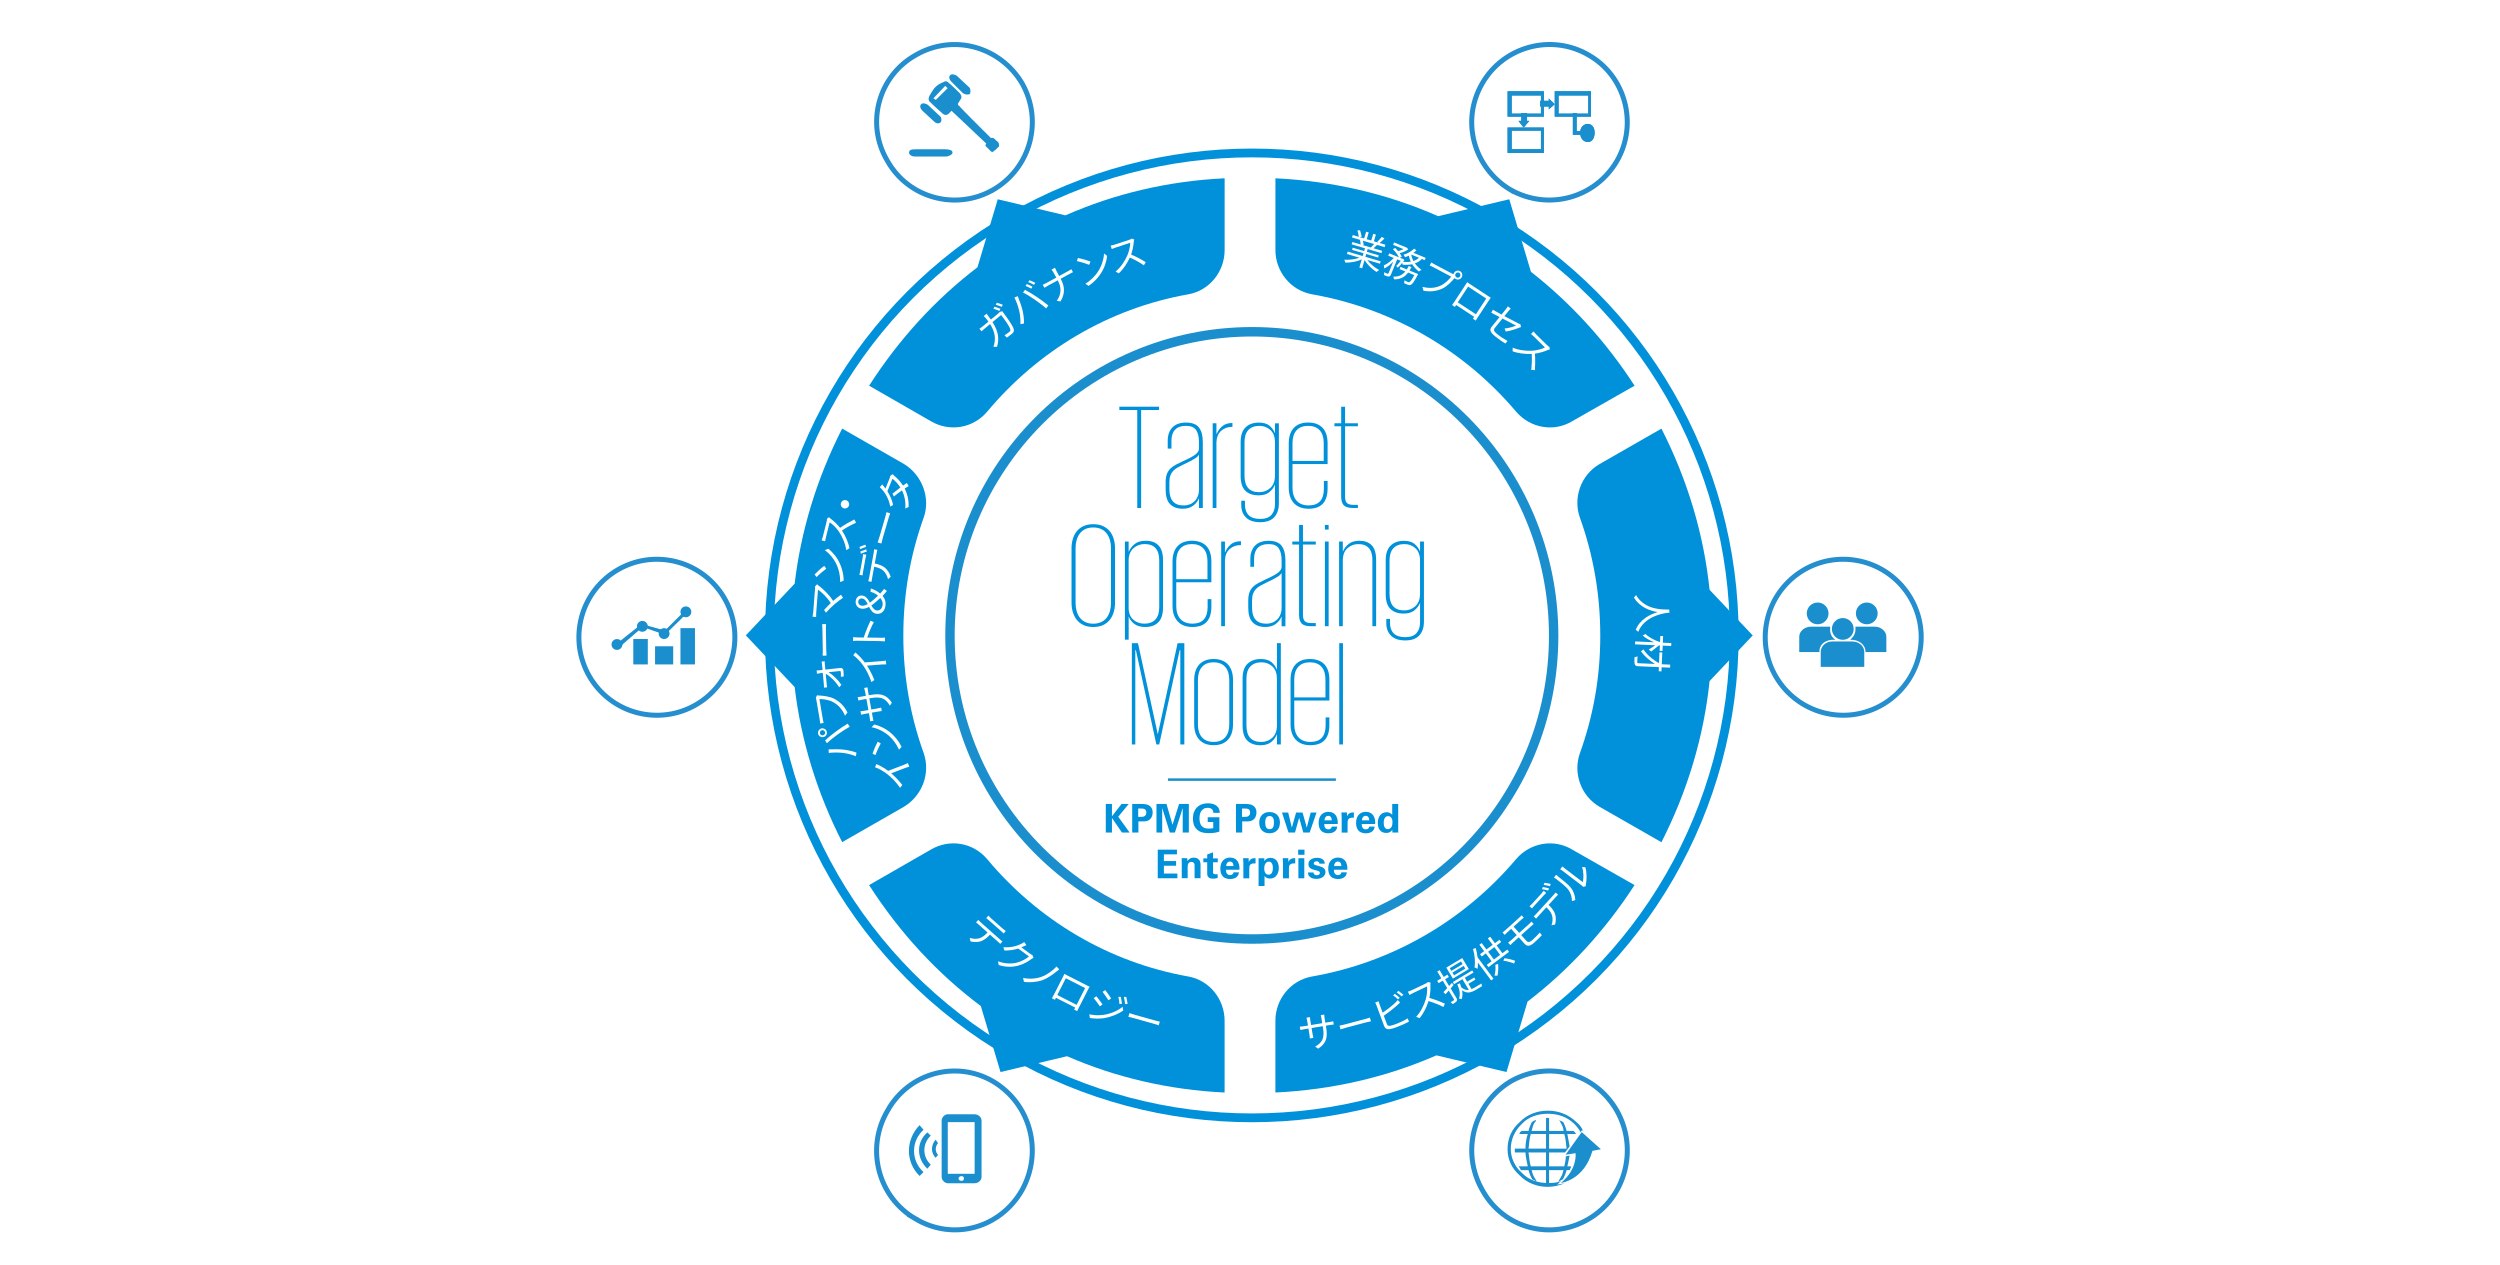 <?xml version="1.0" encoding="UTF-8"?><svg xmlns="http://www.w3.org/2000/svg" viewBox="0 0 820 415"><defs><style>.cls-1,.cls-2{fill:#fff;}.cls-2{mix-blend-mode:multiply;}.cls-3{stroke:#1b8ece;stroke-miterlimit:10;stroke-width:.82px;}.cls-3,.cls-4,.cls-5{fill:none;}.cls-4{stroke:#258ece;stroke-width:1.64px;}.cls-4,.cls-5{stroke-miterlimit:8;}.cls-6,.cls-7{fill:#0091da;}.cls-8{isolation:isolate;}.cls-7,.cls-9{fill-rule:evenodd;}.cls-10,.cls-9{fill:#1b8ece;}.cls-5{stroke:#0091da;stroke-width:2.88px;}</style></defs><g class="cls-8"><g id="_レイヤー_1"><rect class="cls-2" width="820" height="415"/><circle class="cls-5" cx="410.59" cy="208.41" r="158.24"/><path class="cls-7" d="M349.46,70.64l-22.19-5.28-6.66,22.31c-13.69,10.44-25.69,23.49-35.54,38.84l20.25,11.64c6.15,3.62,13.84,2.33,18.45-3.1,16.66-19.92,39.72-33.89,66.12-38.54,6.92-1.29,11.79-7.5,11.79-14.49v-23.54c-18.55,.89-36.11,5.06-52.21,12.15Z"/><path class="cls-7" d="M296.29,208.54c0-13.69,2.31-26.61,6.68-38.76,2.31-6.46-.51-13.95-6.43-17.57l-20.31-11.63c-8.34,16.38-13.53,33.53-15.58,50.86l-16.02,16.96,16.02,16.96c2.05,17.34,7.24,34.49,15.58,50.86l20.31-11.63c5.91-3.62,8.74-10.85,6.43-17.57-4.37-12.14-6.68-25.06-6.68-38.5Z"/><path class="cls-7" d="M401.67,334.8c0-6.98-4.87-13.19-11.79-14.49-26.4-4.66-49.46-18.62-66.12-38.54-4.61-5.43-12.3-6.73-18.45-3.1l-20.25,11.64c10.12,15.76,22.5,29.09,36.65,39.67l6.46,21.65,21.82-5.19c15.96,6.95,33.34,11.03,51.68,11.91v-23.54Z"/><path class="cls-7" d="M536.13,290.31l-20.45-11.64c-5.95-3.62-13.72-2.33-18.38,3.1-16.83,19.92-40.39,33.89-67.06,38.54-6.99,1.29-11.91,7.5-11.91,14.49v23.54c18.76-.89,36.53-5.07,52.82-12.18l22.98,5.47,6.9-23.1c13.49-10.34,25.34-23.16,35.1-38.22Z"/><path class="cls-7" d="M574.88,208.41l-14.14-14.96c-1.88-18.02-7.13-35.86-15.79-52.86l-20.31,11.63c-6.17,3.62-8.74,11.11-6.43,17.57,4.37,12.14,6.68,25.06,6.68,38.76s-2.31,26.35-6.68,38.5c-2.31,6.46,.26,13.95,6.43,17.57l20.31,11.63c8.66-17.01,13.92-34.84,15.79-52.86l14.14-14.96Z"/><path class="cls-7" d="M502.15,89.17l-7.11-23.81-23.34,5.55c-16.44-7.26-34.39-11.52-53.36-12.43v23.54c0,6.98,4.92,13.19,11.91,14.49,26.67,4.66,50.23,18.62,67.06,38.54,4.66,5.43,12.43,6.73,18.38,3.1l20.45-11.64c-9.49-14.64-20.95-27.16-33.98-37.35Z"/><path class="cls-9" d="M410.72,107.27c-55.47,0-100.67,45.21-100.67,101.27s45.2,101.01,100.67,101.01,100.42-45.21,100.42-101.01-44.94-101.27-100.42-101.27Zm0,3.1c53.68,0,97.34,43.92,97.34,98.17s-43.66,97.91-97.34,97.91-97.59-43.92-97.59-97.91,43.92-98.17,97.59-98.17"/><g><path class="cls-4" d="M495.45,62.26c-12.07-7.19-16.44-22.6-9.25-34.93,6.93-12.07,22.6-16.44,34.93-9.25,12.07,6.93,16.18,22.6,9.25,34.67-7.19,12.33-22.6,16.44-34.93,9.5Z"/><path class="cls-9" d="M495.83,37.27h9.6v-5.95h-9.6v5.95Zm10.56,.99h-11.9v-8.33h11.9v8.33Z"/><path class="cls-9" d="M511.21,37.27h9.74v-5.95h-9.74v5.95Zm10.64,.99h-11.9v-8.33h11.9v8.33Z"/><path class="cls-9" d="M495.83,48.94h9.6v-6.09h-9.6v6.09Zm10.56,1.22h-11.9v-8.33h11.9v8.33Z"/><polygon class="cls-9" points="505.19 33.06 508 33.06 508 32.31 509.95 34.19 508 35.88 508 34.94 505.19 34.94 505.19 33.06"/><polygon class="cls-9" points="500.87 37.07 500.87 39.65 501.62 39.65 499.74 41.83 498.05 39.65 498.99 39.65 498.99 37.07 500.87 37.07"/><polygon class="cls-9" points="520.66 44.21 515.9 44.21 515.9 37.07 517.14 37.07 517.14 42.98 520.66 42.98 520.66 44.21"/><path class="cls-9" d="M520.8,46.59h0c1.4,0,2.24-1.25,2.24-3.13,0-1.57-.84-2.82-2.24-2.82s-2.52,1.25-2.52,2.82c0,1.88,1.12,3.13,2.52,3.13Z"/><path class="cls-9" d="M495.83,37.27h9.6v-5.95h-9.6v5.95Zm10.56,.99h-11.9v-8.33h11.9v8.33Z"/><path class="cls-9" d="M511.21,37.27h9.74v-5.95h-9.74v5.95Zm10.64,.99h-11.9v-8.33h11.9v8.33Z"/><path class="cls-9" d="M495.83,48.94h9.6v-6.09h-9.6v6.09Zm10.56,1.22h-11.9v-8.33h11.9v8.33Z"/><polygon class="cls-9" points="505.19 33.06 508 33.06 508 32.31 509.95 34.19 508 35.88 508 34.94 505.19 34.94 505.19 33.06"/><polygon class="cls-9" points="500.87 37.07 500.87 39.65 501.62 39.65 499.74 41.83 498.05 39.65 498.99 39.65 498.99 37.07 500.87 37.07"/><polygon class="cls-9" points="520.66 44.21 515.9 44.21 515.9 37.07 517.14 37.07 517.14 42.98 520.66 42.98 520.66 44.21"/><path class="cls-9" d="M520.8,46.59h0c1.4,0,2.24-1.25,2.24-3.13,0-1.57-.84-2.82-2.24-2.82s-2.52,1.25-2.52,2.82c0,1.88,1.12,3.13,2.52,3.13Z"/></g><g><circle class="cls-4" cx="604.55" cy="209.01" r="25.58" transform="translate(301.4 772.27) rotate(-80.78)"/><path class="cls-9" d="M601.8,209.84q.25,0,.25,0c-1.27-.76-1.77-2.02-1.77-3.28v-1.01h-6.33c-2.03,0-3.8,1.51-3.8,3.28v5.05h6.63c-.15-2.73,2.3-4.2,5.01-4.04Z"/><path class="cls-9" d="M614.92,205.55h-6.33v1.01c0,1.26-.76,2.52-1.77,3.28q.25,0,.25,0c2.67-.03,4.88,1.67,4.81,4.04h6.84v-5.05c0-1.77-1.77-3.28-3.8-3.28Z"/><circle class="cls-10" cx="604.43" cy="206.29" r="3.57"/><circle class="cls-10" cx="596.19" cy="201.2" r="3.57"/><circle class="cls-10" cx="612.3" cy="201.2" r="3.57"/><path class="cls-9" d="M607.51,210.41h-6.61c-2.12,0-3.7,1.62-3.7,3.47v4.86h14.28v-4.86c0-1.85-1.59-3.47-3.97-3.47Z"/></g><g><path class="cls-4" d="M521.14,399.79c-12.33,7.34-28,3.15-34.93-9.44-7.19-12.58-2.83-28.31,9.25-35.64,12.33-7.08,27.74-2.88,34.93,9.7,6.93,12.32,2.83,28.31-9.25,35.38Z"/><path class="cls-9" d="M518.8,371.32l-5.29,7.43,3.27-.51s.76,5.13-4.78,9.74c0,0,7.55-.77,10.32-10.51l2.77-.51-6.29-5.64Z"/><path class="cls-9" d="M507.1,376.75h-5.74c.25-1.76,.25-3.28,.75-4.79h4.99v4.79Zm0,5.8h-4.99c-.5-1.51-.5-3.02-.75-4.54h5.74v4.54Zm1-10.58h4.99c.5,1.51,.5,3.02,.75,4.79h-5.74v-4.79Zm-1,11.84v4.28h1v-4.28h4.74c-.25,1.01-.5,1.76-1,2.52-.25,.5-.5,.76-.75,1.26,.5-.25,1-.5,1.5-.76,.5-.76,1-2.02,1.25-3.02h1c.25-.5,.5-1.01,.5-1.26h-1.25c.25-1.01,.5-2.27,.75-3.53l-1.25,.25c0,1.01-.25,2.27-.5,3.28h-4.99v-4.54h5.24l1.5-2.02c-.25-1.26-.5-2.77-.75-4.03h3c-.5-.25-.5-.76-1-1.01h-2.25c-.25-1.26-.75-2.02-1-2.77-.5-.5-1-.5-1.5-.76,.25,.25,.5,.5,.5,.76,.5,.76,1,1.76,1,2.77h-4.74v-4.28h-1v4.28h-4.74c.25-1.01,.5-2.02,1-2.77,.25-.25,.5-.5,.5-.76-.5,0-1,.25-1.5,.76-.25,.76-.75,1.51-1,2.77h-2.25c-.5,.25-.75,.76-.75,1.01h2.75c-.5,1.51-.75,3.02-.75,4.79h-3.5v1.26h3.5c0,1.51,.5,3.02,.75,4.54h-3c.25,.25,.5,.76,.75,1.26h2.5c.25,1.01,.75,2.27,1.25,3.02,.5,.25,1,.5,1.5,.76-.25-.5-.5-.76-.75-1.26-.5-.76-.75-1.51-1-2.52"/><path class="cls-9" d="M510.79,388.52c.67-.67,1.32-1.26,1.32-1.26-1.32,.76-2.89,.76-4.47,.76-3.16,0-6.31-1.01-8.42-3.28-2.37-2.02-3.68-5.05-3.68-7.82,0-3.28,1.32-6.06,3.68-8.33,2.1-2.27,5.26-3.28,8.42-3.28,3.42,0,6.31,1.01,8.68,3.28,.79,.76,1.58,1.77,2.1,2.78l.53-.76,.53,.76c-.53-1.26-1.32-2.52-2.37-3.28-2.63-2.52-5.79-3.79-9.47-3.79-3.42,0-6.84,1.26-9.21,3.79-2.63,2.27-3.95,5.3-3.95,8.83,0,3.28,1.32,6.31,3.95,8.58,2.37,2.52,5.79,3.79,9.21,3.79,2.1,0,3.95-.5,5.79-1.26-.79,.25-2.63,.5-2.63,.5Z"/></g><g><path class="cls-4" d="M300.31,399.79c-12.33-7.08-16.44-23.06-9.25-35.38,6.93-12.58,22.6-16.77,34.67-9.7,12.33,7.34,16.44,23.06,9.5,35.64-7.19,12.58-22.6,16.77-34.93,9.44Z"/><path class="cls-9" d="M302.91,370.56l-1.29-1.51c-4.66,4.8-4.66,12.12,0,16.66l1.29-1.26c-4.14-3.79-4.14-10.1,0-13.88Z"/><path class="cls-9" d="M305.29,372.49l-1.12-1.06c-3.64,3.17-3.64,8.46,0,11.9l1.12-1.32c-2.8-2.64-2.8-6.87,0-9.52Z"/><path class="cls-9" d="M306.88,373.81c-1.59,1.83-1.59,4.35,0,5.95l.79-.92c-.99-1.14-.99-2.75,0-3.89l-.79-1.14Z"/><path class="cls-9" d="M319.68,385.01h-8.81v-16.96h8.81v16.96Zm-4.28,2.31c-.5,0-1.01-.26-1.01-.77s.5-.77,1.01-.77,.76,.26,.76,.77-.25,.77-.76,.77Zm4.28-21.84h-8.81c-1.01,0-2.01,1.03-2.01,2.06v18.5c0,1.03,1.01,2.06,2.01,2.06h8.81c1.26,0,2.27-1.03,2.27-2.06v-18.5c0-1.03-1.01-2.06-2.27-2.06Z"/></g><g><circle class="cls-4" cx="215.45" cy="209.01" r="25.58" transform="translate(-25.37 388.2) rotate(-80.78)"/><rect class="cls-10" x="223.19" y="206.03" width="4.76" height="11.9"/><rect class="cls-10" x="214.86" y="211.98" width="5.95" height="5.95"/><rect class="cls-10" x="207.72" y="209.6" width="4.76" height="8.33"/><polygon class="cls-9" points="203.51 211.98 202.96 210.6 210.43 204.65 218.09 206.83 224.84 200.08 225.57 200.88 218.09 208.22 210.8 205.64 203.51 211.98"/><circle class="cls-10" cx="224.97" cy="200.68" r="1.78"/><circle class="cls-10" cx="217.83" cy="207.82" r="1.78"/><circle class="cls-10" cx="210.69" cy="205.44" r="1.78"/><circle class="cls-10" cx="202.36" cy="211.39" r="1.78"/></g><g><path class="cls-4" d="M325.74,62.26c-12.07,6.93-27.74,2.83-34.67-9.5-7.19-12.07-3.08-27.74,9.25-34.67,12.33-7.19,27.74-2.83,34.93,9.25,6.93,12.33,2.83,27.74-9.5,34.93Z"/><path class="cls-9" d="M312.43,50.05c0,.65-1.27,1.3-2.29,1.3h-9.94c-1.27,0-2.04-.65-2.04-1.3,0-.87,.76-1.08,2.04-1.08h9.94c1.02,0,2.29,.22,2.29,1.08Z"/><path class="cls-9" d="M308.57,40.07c-.57,.57-1.43,.57-2.28-.29l-3.71-3.43c-.86-.86-.86-1.71-.57-2,.57-.86,1.71-.29,2.28,0l4.28,4c.29,.57,.29,1.43,0,1.71Z"/><path class="cls-9" d="M318.09,30.83c-.57,.29-1.43,.29-2.28-.29l-3.71-3.71c-.86-.86-.86-1.71-.57-2,.57-.86,1.71-.29,2.28,0l4.28,4c.29,.57,.29,1.71,0,2Z"/><path class="cls-9" d="M327.38,46.58c-.52-.26-1.29-1.28-1.55-1.28-.52-.26-.78,0-.78,0,0,0-10.09-9.98-10.35-10.49-.52-.26-.52-.77-.52-.77l.78-1.28c1.03-1.02-.26-2.3-.26-2.3,0,0-3.1-3.07-3.88-3.58-.52-.51-1.29,0-1.29,0-3.1,1.28-3.36,2.56-4.4,4.09-1.03,1.54-.26,2.3-.26,2.3,0,0,2.33,2.3,3.88,3.58,1.29,1.54,2.33,.51,2.33,.51l1.03-1.02,11.38,10.75q-.52,.77,0,1.02c.26,.26,1.03,1.02,1.03,1.02,.78,1.02,1.29,.77,1.55,.26,.52,0,.78-.77,1.55-1.28q.26-.77-.26-1.54Zm-20.44-13.82l-.78-.51,3.88-4.09,.78,.77-3.88,3.84Z"/></g><g><g><path class="cls-6" d="M367.14,133.4h13.03v1.08h-5.88v32.14h-1.27v-32.14h-5.88v-1.08Z"/><path class="cls-6" d="M393.26,166.63v-3.14h-.05c-.36,.92-.98,1.71-1.86,2.38-.88,.67-2.03,1-3.43,1-1.76,0-3.14-.5-4.12-1.49-.98-1-1.47-2.6-1.47-4.83v-2.35c0-1.08,.13-1.97,.39-2.67,.26-.7,.64-1.3,1.13-1.79,.49-.49,1.09-.92,1.79-1.3,.7-.38,1.48-.76,2.33-1.15,1.99-.88,3.37-1.62,4.14-2.23,.77-.6,1.15-1.23,1.15-1.89v-2.25c0-1.6-.3-2.87-.91-3.82-.6-.95-1.72-1.42-3.36-1.42s-2.75,.42-3.55,1.25c-.8,.83-1.2,2.03-1.2,3.6v2.6h-1.23v-2.55c0-1.86,.51-3.32,1.54-4.39,1.03-1.06,2.52-1.59,4.48-1.59s3.45,.56,4.26,1.67c.82,1.11,1.23,2.69,1.23,4.75v21.61h-1.27Zm-5.1-.83c.69,0,1.33-.11,1.94-.32,.6-.21,1.14-.54,1.62-.98,.47-.44,.85-1,1.13-1.67,.28-.67,.42-1.45,.42-2.33v-11.32c-.13,.16-.29,.34-.47,.54-.18,.2-.46,.42-.83,.66-.38,.25-.86,.52-1.45,.83-.59,.31-1.34,.68-2.25,1.1-.75,.36-1.42,.7-2.01,1.03-.59,.33-1.08,.7-1.47,1.13-.39,.42-.69,.93-.91,1.52-.21,.59-.32,1.32-.32,2.2v2.3c0,3.53,1.54,5.29,4.61,5.29Z"/><path class="cls-6" d="M404.24,140.02h-.2c-1.34,0-2.5,.42-3.48,1.27-.98,.85-1.5,2.11-1.57,3.77v21.56h-1.23v-27.78h1.23v3.48h.1c.36-.95,.96-1.78,1.79-2.5,.83-.72,1.95-1.08,3.36-1.08v1.27Z"/><path class="cls-6" d="M419.47,138.84v26.31c0,1.86-.5,3.35-1.49,4.46-1,1.11-2.54,1.67-4.63,1.67s-3.61-.51-4.65-1.54c-1.05-1.03-1.57-2.39-1.57-4.09v-1.42h1.22v1.37c0,1.47,.42,2.6,1.25,3.41,.83,.8,2.08,1.2,3.75,1.2s2.93-.45,3.7-1.35c.77-.9,1.15-2.08,1.15-3.55v-6.27h-.05c-.36,.88-.96,1.67-1.81,2.38-.85,.7-2.03,1.05-3.53,1.05-1.86,0-3.31-.51-4.34-1.52-1.03-1.01-1.54-2.63-1.54-4.85v-11.07c0-2.22,.55-3.85,1.64-4.88,1.09-1.03,2.52-1.54,4.29-1.54,1.54,0,2.7,.33,3.5,1,.8,.67,1.4,1.48,1.79,2.43h.05v-3.19h1.27Zm-6.42,22.59c1.37,0,2.56-.44,3.55-1.32,1-.88,1.53-2.16,1.59-3.82v-11.22c0-1.76-.5-3.1-1.49-4.02-1-.91-2.2-1.37-3.6-1.37-1.57,0-2.78,.45-3.63,1.35-.85,.9-1.27,2.25-1.27,4.04v10.98c0,3.59,1.62,5.39,4.85,5.39Z"/><path class="cls-6" d="M435.45,157.76v2.45c0,4.44-2.07,6.66-6.22,6.66-2.06,0-3.66-.6-4.8-1.81-1.14-1.21-1.72-2.92-1.72-5.15v-14.46c0-2.22,.56-3.92,1.67-5.1,1.11-1.18,2.68-1.76,4.7-1.76s3.63,.58,4.73,1.74c1.09,1.16,1.64,2.85,1.64,5.07v6.81h-11.51v7.79c0,1.83,.46,3.25,1.37,4.26,.91,1.01,2.22,1.52,3.92,1.52,3.33,0,5-1.83,5-5.49v-2.55h1.22Zm-11.51-6.57h10.24v-5.83c0-1.83-.43-3.23-1.3-4.21-.87-.98-2.13-1.47-3.8-1.47s-2.94,.49-3.82,1.47c-.88,.98-1.32,2.38-1.32,4.21v5.83Z"/><path class="cls-6" d="M437.7,138.84h2.21v-5.44h1.27v5.44h4.21v.98h-4.21v23.08c0,.98,.2,1.67,.61,2.08,.41,.41,1.12,.61,2.13,.61h1.47v1.03h-1.57c-1.47,0-2.49-.29-3.06-.88-.57-.59-.86-1.55-.86-2.89v-23.03h-2.21v-.98Z"/></g><g><path class="cls-6" d="M358.57,205.65c-1.24,0-2.31-.21-3.21-.64-.9-.42-1.63-1-2.21-1.74-.57-.74-1-1.58-1.27-2.52-.28-.95-.42-1.96-.42-3.04v-17.84c0-1.08,.14-2.1,.42-3.06,.28-.96,.7-1.8,1.27-2.52,.57-.72,1.31-1.29,2.21-1.71,.9-.42,1.97-.64,3.21-.64s2.36,.21,3.26,.64c.9,.42,1.63,1,2.21,1.71,.57,.72,1,1.56,1.27,2.52,.28,.96,.42,1.98,.42,3.06v17.84c0,1.08-.14,2.09-.42,3.04-.28,.95-.7,1.79-1.27,2.52-.57,.73-1.31,1.32-2.21,1.74-.9,.42-1.98,.64-3.26,.64Zm0-1.08c1.01,0,1.89-.18,2.65-.54,.75-.36,1.36-.85,1.81-1.47,.46-.62,.8-1.34,1.03-2.16,.23-.82,.34-1.67,.34-2.55v-18.13c0-.91-.11-1.77-.34-2.57-.23-.8-.57-1.51-1.03-2.13-.46-.62-1.06-1.11-1.81-1.47-.75-.36-1.63-.54-2.65-.54s-1.89,.18-2.62,.54c-.73,.36-1.33,.85-1.79,1.47-.46,.62-.8,1.33-1.03,2.13-.23,.8-.34,1.66-.34,2.57v18.13c0,.88,.11,1.73,.34,2.55,.23,.82,.57,1.54,1.03,2.16,.46,.62,1.05,1.11,1.79,1.47,.74,.36,1.61,.54,2.62,.54Z"/><path class="cls-6" d="M368.96,177.62h1.23v3.33h.05c.39-.95,1.03-1.78,1.91-2.5,.88-.72,2.11-1.08,3.68-1.08,1.8,0,3.18,.51,4.17,1.54,.98,1.03,1.47,2.65,1.47,4.88v15.44c0,2.22-.51,3.85-1.54,4.88-1.03,1.03-2.46,1.54-4.29,1.54-1.5,0-2.69-.33-3.55-.98-.87-.65-1.48-1.45-1.84-2.4h-.05v7.55h-1.23v-32.19Zm11.27,6.22c0-3.59-1.6-5.39-4.8-5.39-1.37,0-2.57,.44-3.6,1.32s-1.58,2.17-1.64,3.87v15.92c.06,1.67,.6,2.92,1.59,3.75,1,.83,2.18,1.25,3.55,1.25,1.57,0,2.78-.45,3.63-1.35,.85-.9,1.27-2.25,1.27-4.04v-15.34Z"/><path class="cls-6" d="M397.33,196.54v2.45c0,4.44-2.07,6.66-6.22,6.66-2.06,0-3.66-.6-4.8-1.81-1.14-1.21-1.72-2.92-1.72-5.15v-14.46c0-2.22,.56-3.92,1.67-5.1,1.11-1.18,2.68-1.76,4.7-1.76s3.63,.58,4.73,1.74c1.09,1.16,1.64,2.85,1.64,5.07v6.81h-11.52v7.79c0,1.83,.46,3.25,1.37,4.26,.91,1.01,2.22,1.52,3.92,1.52,3.33,0,5-1.83,5-5.49v-2.55h1.23Zm-11.52-6.57h10.24v-5.83c0-1.83-.43-3.23-1.3-4.21-.87-.98-2.13-1.47-3.8-1.47s-2.94,.49-3.82,1.47c-.88,.98-1.32,2.38-1.32,4.21v5.83Z"/><path class="cls-6" d="M407.03,178.8h-.2c-1.34,0-2.5,.42-3.48,1.27-.98,.85-1.5,2.11-1.57,3.77v21.56h-1.23v-27.78h1.23v3.48h.1c.36-.95,.96-1.78,1.79-2.5,.83-.72,1.95-1.08,3.36-1.08v1.27Z"/><path class="cls-6" d="M420.36,205.41v-3.14h-.05c-.36,.92-.98,1.71-1.86,2.38-.88,.67-2.03,1-3.43,1-1.76,0-3.14-.5-4.12-1.49-.98-1-1.47-2.6-1.47-4.83v-2.35c0-1.08,.13-1.97,.39-2.67,.26-.7,.64-1.3,1.13-1.79,.49-.49,1.09-.92,1.79-1.3,.7-.38,1.48-.76,2.33-1.15,1.99-.88,3.37-1.62,4.14-2.23,.77-.6,1.15-1.23,1.15-1.89v-2.25c0-1.6-.3-2.87-.91-3.82-.6-.95-1.72-1.42-3.36-1.42s-2.75,.42-3.55,1.25c-.8,.83-1.2,2.03-1.2,3.6v2.6h-1.23v-2.55c0-1.86,.51-3.32,1.54-4.39,1.03-1.06,2.52-1.59,4.48-1.59s3.45,.56,4.26,1.67c.82,1.11,1.23,2.69,1.23,4.75v21.61h-1.27Zm-5.1-.83c.69,0,1.33-.11,1.94-.32,.6-.21,1.14-.54,1.62-.98,.47-.44,.85-1,1.13-1.67,.28-.67,.42-1.45,.42-2.33v-11.32c-.13,.16-.29,.34-.46,.54-.18,.2-.46,.42-.83,.66-.38,.25-.86,.52-1.45,.83-.59,.31-1.34,.68-2.25,1.1-.75,.36-1.42,.7-2.01,1.03-.59,.33-1.08,.7-1.47,1.13-.39,.42-.69,.93-.91,1.52-.21,.59-.32,1.32-.32,2.2v2.3c0,3.53,1.53,5.29,4.61,5.29Z"/><path class="cls-6" d="M423.89,177.62h2.21v-5.44h1.27v5.44h4.21v.98h-4.21v23.08c0,.98,.2,1.67,.61,2.08,.41,.41,1.12,.61,2.13,.61h1.47v1.03h-1.57c-1.47,0-2.49-.29-3.06-.88-.57-.59-.86-1.55-.86-2.89v-23.03h-2.21v-.98Z"/><path class="cls-6" d="M434.57,172.18h1.22v1.52h-1.22v-1.52Zm0,5.44h1.22v27.78h-1.22v-27.78Z"/><path class="cls-6" d="M450.15,183.75c0-3.53-1.54-5.29-4.61-5.29-1.31,0-2.47,.43-3.48,1.27-1.01,.85-1.55,2.11-1.62,3.77v21.9h-1.22v-27.78h1.22v3.23h.05c.39-.95,1.02-1.76,1.89-2.45s2.03-1.03,3.5-1.03c1.73,0,3.08,.5,4.04,1.49,.96,1,1.45,2.61,1.45,4.83v21.71h-1.23v-21.66Z"/><path class="cls-6" d="M467.05,177.62v26.31c0,1.86-.5,3.35-1.49,4.46-1,1.11-2.54,1.67-4.63,1.67s-3.61-.51-4.65-1.54c-1.05-1.03-1.57-2.39-1.57-4.09v-1.42h1.22v1.37c0,1.47,.42,2.6,1.25,3.41,.83,.8,2.08,1.2,3.75,1.2s2.93-.45,3.7-1.35c.77-.9,1.15-2.08,1.15-3.55v-6.27h-.05c-.36,.88-.96,1.67-1.81,2.38-.85,.7-2.03,1.05-3.53,1.05-1.86,0-3.31-.51-4.34-1.52-1.03-1.01-1.54-2.63-1.54-4.85v-11.07c0-2.22,.55-3.85,1.64-4.88,1.09-1.03,2.52-1.54,4.29-1.54,1.54,0,2.7,.33,3.5,1,.8,.67,1.4,1.48,1.79,2.43h.05v-3.19h1.27Zm-6.42,22.59c1.37,0,2.56-.44,3.55-1.32,1-.88,1.53-2.16,1.59-3.82v-11.22c0-1.76-.5-3.1-1.5-4.02-1-.91-2.2-1.37-3.6-1.37-1.57,0-2.78,.45-3.63,1.35-.85,.9-1.27,2.25-1.27,4.04v10.98c0,3.59,1.62,5.39,4.85,5.39Z"/></g><g><path class="cls-6" d="M387.13,213.27h-.2l-6.71,30.92h-.93l-6.71-30.92h-.2v30.92h-1.13v-33.22h2.01l6.47,29.79h.05l6.47-29.79h2.21v33.22h-1.32v-30.92Z"/><path class="cls-6" d="M404.43,237.47c0,2.22-.55,3.94-1.64,5.14-1.09,1.21-2.67,1.81-4.73,1.81s-3.59-.6-4.7-1.81c-1.11-1.21-1.67-2.92-1.67-5.14v-14.36c0-2.22,.56-3.94,1.67-5.14,1.11-1.21,2.68-1.81,4.7-1.81s3.63,.6,4.73,1.81c1.09,1.21,1.64,2.92,1.64,5.14v14.36Zm-6.37,5.88c1.67,0,2.94-.51,3.82-1.52,.88-1.01,1.32-2.43,1.32-4.26v-14.55c0-1.83-.44-3.25-1.32-4.26-.88-1.01-2.16-1.52-3.82-1.52s-2.94,.51-3.82,1.52c-.88,1.01-1.32,2.43-1.32,4.26v14.55c0,1.83,.44,3.25,1.32,4.26,.88,1.01,2.16,1.52,3.82,1.52Z"/><path class="cls-6" d="M420.11,244.19h-1.27v-3.28h-.05c-.36,.92-.96,1.73-1.81,2.45s-2.03,1.08-3.53,1.08c-1.86,0-3.31-.51-4.34-1.54-1.03-1.03-1.54-2.65-1.54-4.88v-15.44c0-2.22,.55-3.85,1.64-4.88,1.09-1.03,2.52-1.54,4.29-1.54,1.54,0,2.7,.33,3.5,1s1.4,1.48,1.79,2.42h.05v-8.62h1.27v33.22Zm-11.27-6.22c0,3.59,1.62,5.39,4.85,5.39,1.44,0,2.65-.47,3.65-1.4,1-.93,1.49-2.28,1.49-4.04v-15.29c0-1.76-.49-3.1-1.47-4.02-.98-.91-2.17-1.37-3.58-1.37-1.57,0-2.79,.45-3.65,1.35-.87,.9-1.3,2.25-1.3,4.04v15.34Z"/><path class="cls-6" d="M436.03,235.32v2.45c0,4.44-2.08,6.66-6.22,6.66-2.06,0-3.66-.6-4.8-1.81-1.14-1.21-1.71-2.92-1.71-5.14v-14.46c0-2.22,.55-3.92,1.67-5.1,1.11-1.18,2.68-1.76,4.7-1.76s3.63,.58,4.73,1.74c1.09,1.16,1.64,2.85,1.64,5.07v6.81h-11.52v7.79c0,1.83,.46,3.25,1.37,4.26,.91,1.01,2.22,1.52,3.92,1.52,3.33,0,5-1.83,5-5.49v-2.55h1.23Zm-11.52-6.57h10.24v-5.83c0-1.83-.43-3.23-1.3-4.21-.87-.98-2.13-1.47-3.8-1.47s-2.94,.49-3.82,1.47c-.88,.98-1.32,2.38-1.32,4.21v5.83Z"/><path class="cls-6" d="M439.27,210.96h1.22v33.22h-1.22v-33.22Z"/></g></g><line class="cls-3" x1="383.09" y1="255.71" x2="438.17" y2="255.71"/><g><path class="cls-6" d="M362.7,263.69h2.02v4.06l3.15-4.06h2.35l-3.44,4.2,3.74,5.19h-2.51l-3.29-4.78v4.78h-2.02v-9.39Z"/><path class="cls-6" d="M371.34,263.69h2.9c.34,0,.66,.01,.97,.03s.6,.07,.87,.14,.53,.17,.77,.31c.24,.14,.46,.33,.66,.56,.25,.3,.41,.61,.47,.92,.06,.31,.1,.59,.1,.83,0,.55-.11,1.04-.32,1.48-.21,.44-.51,.78-.88,1.02-.17,.11-.36,.2-.55,.26s-.39,.1-.58,.13c-.2,.03-.38,.04-.55,.05-.17,0-.32,0-.44,0h-1.36v3.65h-2.04v-9.39Zm1.99,4.24h.81c.16,0,.35,0,.57-.02,.21-.01,.41-.06,.6-.16,.19-.09,.35-.23,.49-.43,.13-.19,.2-.47,.2-.83,0-.32-.06-.57-.18-.74-.12-.17-.26-.3-.44-.38-.17-.08-.36-.12-.55-.14-.19-.01-.36-.02-.49-.02h-1.01v2.7Z"/><path class="cls-6" d="M379.31,263.69h3.29l1.99,6.83,2.15-6.83h3.2v9.39h-2.01v-8.06l-2.56,8.06h-1.66l-2.51-8.06v8.06h-1.88v-9.39Z"/><path class="cls-6" d="M397.99,266.64c0-.12-.02-.26-.05-.43-.02-.16-.09-.34-.21-.52-.09-.16-.21-.28-.34-.38-.13-.1-.27-.17-.41-.22-.14-.05-.29-.09-.43-.1s-.27-.03-.38-.03c-.57,0-1.03,.12-1.39,.34-.35,.23-.63,.52-.84,.86s-.34,.72-.41,1.13c-.07,.41-.1,.79-.1,1.16,0,.16,0,.34,.03,.56,.02,.22,.05,.44,.1,.67,.05,.23,.13,.46,.23,.68s.24,.43,.42,.61c.23,.26,.52,.46,.86,.6,.34,.14,.79,.21,1.35,.21,.24,0,.45,0,.62-.02s.31-.03,.43-.04c.12-.02,.21-.04,.29-.06s.14-.04,.19-.06v-1.98h-1.82v-1.56h3.83v4.69c-.15,.05-.32,.11-.52,.17-.2,.06-.44,.12-.71,.17-.27,.05-.59,.09-.96,.13-.36,.03-.78,.05-1.25,.05-.54,0-1.01-.03-1.42-.09s-.78-.15-1.1-.26c-.32-.11-.6-.25-.84-.4-.24-.15-.45-.32-.63-.5-.26-.26-.47-.54-.64-.84s-.29-.61-.38-.92c-.09-.31-.15-.62-.18-.92-.03-.3-.05-.57-.05-.83,0-.83,.12-1.56,.37-2.19,.25-.63,.59-1.15,1.03-1.57,.44-.42,.96-.74,1.56-.95,.6-.21,1.26-.32,1.97-.32,.61,0,1.2,.09,1.77,.27,.58,.18,1.05,.49,1.42,.91,.16,.18,.28,.36,.36,.54s.15,.35,.2,.52c.05,.17,.08,.33,.09,.48,.01,.15,.02,.29,.02,.42h-2.11Z"/><path class="cls-6" d="M405.38,263.69h2.9c.34,0,.66,.01,.97,.03s.6,.07,.87,.14,.53,.17,.77,.31c.24,.14,.46,.33,.66,.56,.25,.3,.41,.61,.47,.92,.07,.31,.1,.59,.1,.83,0,.55-.11,1.04-.32,1.48-.21,.44-.5,.78-.88,1.02-.17,.11-.36,.2-.55,.26s-.39,.1-.58,.13c-.2,.03-.38,.04-.55,.05-.17,0-.32,0-.44,0h-1.36v3.65h-2.04v-9.39Zm1.99,4.24h.81c.16,0,.35,0,.57-.02,.21-.01,.41-.06,.6-.16,.19-.09,.35-.23,.49-.43,.13-.19,.2-.47,.2-.83,0-.32-.06-.57-.18-.74-.12-.17-.26-.3-.44-.38-.17-.08-.36-.12-.55-.14-.19-.01-.36-.02-.49-.02h-1.01v2.7Z"/><path class="cls-6" d="M413.02,269.85c0-.4,.06-.8,.17-1.22,.11-.41,.3-.79,.56-1.12,.26-.34,.61-.62,1.04-.83,.43-.22,.98-.32,1.62-.32,.6,0,1.11,.09,1.54,.28,.43,.19,.78,.44,1.06,.75s.48,.68,.61,1.1,.2,.85,.2,1.31-.07,.9-.2,1.33c-.13,.42-.34,.8-.62,1.12-.28,.32-.64,.58-1.07,.77-.43,.19-.95,.29-1.55,.29-.47,0-.91-.07-1.31-.21s-.76-.36-1.07-.65c-.3-.29-.54-.65-.71-1.08s-.26-.94-.26-1.51Zm1.98,.01c0,.74,.12,1.27,.36,1.61,.24,.33,.6,.5,1.08,.5,.21,0,.4-.03,.58-.1s.33-.19,.45-.36c.12-.17,.22-.41,.29-.7s.1-.65,.1-1.08c0-.22-.02-.45-.05-.69-.03-.24-.09-.47-.19-.68s-.25-.38-.44-.51c-.19-.13-.45-.2-.77-.2-.36,0-.63,.09-.82,.27-.19,.18-.33,.39-.42,.62-.09,.24-.14,.48-.16,.74-.02,.25-.03,.45-.03,.6Z"/><path class="cls-6" d="M422.52,266.51l1.21,4.95,1.39-4.95h2.12l1.38,4.95,1.29-4.95h1.91l-2.25,6.57h-2.09l-1.35-4.86-1.38,4.86h-2.12l-2.14-6.57h2.04Z"/><path class="cls-6" d="M434.37,270.28c0,.1,0,.26,.02,.46s.06,.39,.15,.58,.22,.36,.4,.5c.18,.14,.44,.21,.77,.21,.24,0,.47-.06,.68-.18,.21-.12,.37-.36,.46-.73h1.75c-.02,.17-.06,.37-.12,.62-.06,.25-.23,.52-.5,.81-.24,.25-.56,.44-.96,.57s-.84,.2-1.34,.2c-.14,0-.31,0-.5-.03s-.4-.06-.61-.12c-.21-.06-.42-.14-.64-.25-.21-.1-.4-.25-.57-.43-.3-.31-.52-.68-.65-1.12-.13-.43-.2-.91-.2-1.44,0-.27,.02-.55,.06-.83s.11-.57,.21-.84c.1-.27,.24-.53,.42-.78,.18-.25,.4-.46,.68-.66,.25-.17,.53-.31,.84-.4,.31-.1,.64-.14,1.01-.14,.23,0,.48,.03,.73,.08,.25,.05,.49,.14,.73,.26,.23,.12,.46,.28,.66,.49,.21,.2,.39,.46,.53,.76,.11,.23,.2,.45,.25,.68,.06,.23,.1,.44,.12,.66,.03,.21,.04,.41,.03,.59,0,.18-.01,.34-.02,.48h-4.41Zm2.44-1.21c0-.08,0-.2-.02-.36s-.06-.32-.13-.49c-.07-.17-.19-.31-.34-.44-.16-.13-.37-.19-.65-.19-.21,0-.39,.04-.54,.12-.15,.08-.28,.19-.38,.33s-.18,.29-.23,.47-.08,.36-.09,.55h2.38Z"/><path class="cls-6" d="M440.05,268.12c0-.08,0-.19,0-.33,0-.14-.01-.3-.02-.46,0-.16-.02-.32-.03-.47-.01-.15-.02-.27-.03-.37h1.82l.04,1.26c.06-.14,.14-.29,.23-.44,.1-.16,.23-.3,.39-.43,.16-.13,.38-.23,.64-.31s.58-.11,.98-.09v1.73c-.49-.04-.87-.02-1.14,.07-.28,.09-.49,.21-.62,.38-.14,.16-.22,.35-.25,.57-.03,.21-.05,.42-.05,.63v3.24h-1.94v-4.95Z"/><path class="cls-6" d="M446.65,270.28c0,.1,0,.26,.02,.46,.01,.2,.06,.39,.15,.58,.09,.19,.22,.36,.4,.5,.18,.14,.44,.21,.77,.21,.24,0,.47-.06,.68-.18,.21-.12,.37-.36,.46-.73h1.75c-.02,.17-.06,.37-.12,.62-.07,.25-.23,.52-.5,.81-.24,.25-.56,.44-.96,.57s-.84,.2-1.34,.2c-.14,0-.31,0-.5-.03-.2-.02-.4-.06-.61-.12-.21-.06-.42-.14-.64-.25-.21-.1-.4-.25-.57-.43-.3-.31-.52-.68-.65-1.12-.13-.43-.2-.91-.2-1.44,0-.27,.02-.55,.06-.83s.11-.57,.21-.84c.1-.27,.24-.53,.42-.78,.18-.25,.41-.46,.68-.66,.25-.17,.53-.31,.84-.4,.31-.1,.64-.14,1.01-.14,.23,0,.48,.03,.73,.08,.25,.05,.49,.14,.73,.26,.23,.12,.46,.28,.66,.49,.21,.2,.39,.46,.53,.76,.11,.23,.2,.45,.25,.68,.06,.23,.1,.44,.12,.66,.03,.21,.04,.41,.03,.59,0,.18-.01,.34-.02,.48h-4.41Zm2.44-1.21c0-.08,0-.2-.02-.36-.01-.16-.06-.32-.13-.49-.07-.17-.19-.31-.34-.44-.16-.13-.37-.19-.65-.19-.21,0-.39,.04-.54,.12-.15,.08-.28,.19-.38,.33s-.17,.29-.23,.47c-.05,.18-.08,.36-.09,.55h2.38Z"/><path class="cls-6" d="M456.67,263.69h1.94v8.32c0,.2,0,.4,.01,.59s.02,.35,.04,.47h-1.95l-.05-.95c-.07,.12-.15,.24-.23,.36s-.23,.25-.43,.38c-.24,.16-.48,.25-.71,.29-.23,.03-.42,.05-.57,.05-.89,0-1.58-.28-2.07-.85-.49-.57-.73-1.37-.73-2.41,0-.55,.07-1.04,.21-1.47,.14-.43,.34-.8,.59-1.11,.25-.3,.55-.54,.91-.7,.35-.16,.75-.25,1.18-.25,.29,0,.55,.04,.76,.11,.21,.07,.39,.16,.54,.25s.26,.19,.35,.29c.09,.1,.15,.18,.19,.24v-3.63Zm-2.81,6.2c0,.28,.02,.54,.07,.79s.12,.47,.23,.66c.1,.19,.24,.34,.41,.46,.17,.11,.38,.17,.62,.17,.28,0,.53-.07,.74-.22s.38-.32,.48-.52c.15-.28,.24-.56,.27-.86s.05-.52,.05-.69c0-.65-.13-1.14-.39-1.48s-.61-.51-1.05-.51c-.32,0-.58,.08-.77,.25s-.34,.37-.43,.6c-.1,.23-.16,.48-.19,.73-.03,.25-.05,.46-.05,.62Z"/><path class="cls-6" d="M379.75,278.69h6.29v1.53h-4.28v2.22h4v1.53h-4v2.54h4.42v1.56h-6.44v-9.39Z"/><path class="cls-6" d="M387.6,282.68v-.14c0-.08,0-.18,0-.3,0-.12,0-.24-.01-.38,0-.13-.01-.26-.02-.38h1.85l.05,.99c.04-.08,.11-.18,.21-.31,.1-.13,.23-.25,.39-.38,.16-.13,.37-.23,.62-.33,.25-.09,.55-.14,.91-.14,.32,0,.6,.04,.83,.13,.23,.09,.43,.19,.59,.32,.16,.13,.29,.26,.38,.4,.09,.14,.16,.27,.2,.38,.03,.1,.07,.21,.09,.31s.05,.22,.06,.36c.01,.14,.02,.32,.03,.52,0,.2,0,.46,0,.77v3.55h-1.96v-4.08c0-.14,0-.27-.01-.38,0-.12-.04-.23-.09-.33-.07-.15-.18-.28-.33-.39-.15-.11-.35-.17-.6-.17-.21,0-.4,.05-.58,.14s-.32,.21-.42,.37c-.06,.09-.11,.21-.16,.38-.05,.16-.07,.37-.07,.62v3.85h-1.94v-5.39Z"/><path class="cls-6" d="M399.38,287.99c-.31,.09-.6,.14-.86,.17-.26,.03-.47,.04-.63,.04-.49,0-.86-.07-1.12-.2-.26-.13-.45-.29-.57-.48-.12-.19-.19-.38-.21-.58-.02-.2-.03-.37-.03-.51v-3.6h-1.26v-1.27h1.26v-1.29l1.91-.7v1.99h1.56v1.27h-1.56v2.96c0,.15,0,.28,.01,.4,0,.12,.04,.23,.1,.31,.06,.09,.14,.15,.26,.2,.12,.04,.28,.06,.5,.06,.15,0,.26,0,.34,0,.08,0,.18-.02,.31-.03v1.26Z"/><path class="cls-6" d="M402.13,285.28c0,.1,0,.26,.02,.46,.01,.2,.06,.39,.15,.58,.09,.19,.22,.36,.4,.5,.18,.14,.44,.21,.77,.21,.24,0,.47-.06,.68-.18,.21-.12,.37-.36,.46-.73h1.75c-.02,.17-.06,.37-.12,.62-.06,.25-.23,.52-.5,.81-.24,.25-.56,.44-.96,.57s-.84,.2-1.34,.2c-.14,0-.31,0-.5-.03-.2-.02-.4-.06-.61-.12s-.42-.14-.64-.25c-.21-.1-.4-.25-.57-.43-.3-.31-.52-.68-.65-1.12-.13-.43-.2-.91-.2-1.44,0-.27,.02-.55,.06-.83s.11-.57,.21-.84c.1-.27,.24-.53,.42-.78,.18-.25,.4-.46,.68-.66,.25-.17,.53-.31,.84-.4,.31-.1,.64-.14,1.01-.14,.23,0,.48,.03,.73,.08s.49,.14,.73,.26c.23,.12,.46,.28,.66,.49,.21,.2,.39,.46,.53,.76,.11,.23,.2,.45,.25,.68,.06,.23,.1,.44,.12,.66,.03,.21,.04,.41,.03,.59,0,.18-.01,.34-.02,.48h-4.41Zm2.44-1.21c0-.08,0-.2-.02-.36-.01-.16-.06-.32-.13-.49-.07-.17-.19-.31-.34-.44-.16-.13-.37-.19-.65-.19-.21,0-.39,.04-.54,.12-.15,.08-.28,.19-.38,.33s-.18,.29-.23,.47c-.05,.18-.08,.36-.09,.55h2.38Z"/><path class="cls-6" d="M407.81,283.12c0-.08,0-.19,0-.33,0-.14-.01-.3-.02-.46,0-.16-.02-.32-.03-.47-.01-.15-.02-.27-.03-.37h1.82l.04,1.26c.06-.14,.14-.29,.23-.44,.1-.16,.23-.3,.39-.43s.38-.23,.64-.31c.26-.08,.58-.11,.97-.09v1.73c-.49-.04-.87-.02-1.14,.07-.28,.09-.49,.21-.62,.38-.14,.16-.22,.35-.25,.57-.03,.21-.05,.42-.05,.63v3.24h-1.94v-4.95Z"/><path class="cls-6" d="M414.67,281.51l.05,.94c.15-.26,.32-.46,.52-.61,.2-.15,.39-.25,.59-.32,.19-.06,.37-.1,.53-.12,.16-.01,.28-.02,.36-.02,.42,0,.8,.08,1.14,.23,.34,.15,.62,.37,.86,.66,.23,.29,.41,.63,.54,1.03,.13,.4,.19,.86,.19,1.36,0,.47-.06,.91-.18,1.33-.12,.42-.3,.79-.54,1.12-.24,.33-.53,.58-.89,.77-.35,.19-.77,.29-1.25,.29-.29,0-.55-.03-.76-.1-.21-.07-.39-.15-.53-.24-.14-.09-.26-.18-.34-.28-.09-.09-.15-.17-.19-.22v3.28h-1.96v-9.09h1.87Zm1.43,5.4c.47,0,.82-.2,1.05-.6,.23-.4,.35-.92,.35-1.57,0-.19-.01-.41-.04-.66-.03-.25-.09-.48-.19-.7-.1-.22-.23-.4-.4-.55s-.4-.22-.69-.22c-.16,0-.32,.04-.5,.1-.18,.07-.34,.19-.49,.36-.15,.17-.27,.4-.37,.68-.1,.29-.15,.65-.15,1.09,0,.09,0,.25,.03,.48s.07,.46,.16,.69c.09,.23,.23,.44,.42,.62s.46,.27,.82,.27Z"/><path class="cls-6" d="M420.81,283.12c0-.08,0-.19,0-.33,0-.14-.01-.3-.02-.46,0-.16-.02-.32-.03-.47-.01-.15-.02-.27-.03-.37h1.82l.04,1.26c.06-.14,.14-.29,.23-.44,.1-.16,.23-.3,.39-.43,.16-.13,.38-.23,.64-.31s.58-.11,.98-.09v1.73c-.49-.04-.87-.02-1.14,.07-.28,.09-.49,.21-.62,.38-.14,.16-.22,.35-.25,.57-.03,.21-.05,.42-.05,.63v3.24h-1.94v-4.95Z"/><path class="cls-6" d="M425.8,278.69h2.07v1.68h-2.07v-1.68Zm.07,2.81h1.94v6.58h-1.94v-6.58Z"/><path class="cls-6" d="M430.82,286.18c0,.1,.03,.21,.07,.32s.1,.2,.19,.29c.09,.08,.2,.15,.33,.21,.13,.06,.3,.08,.5,.08,.35,0,.6-.08,.77-.24,.17-.16,.25-.34,.25-.54,0-.15-.06-.28-.18-.4-.12-.12-.36-.23-.73-.34l-1.2-.32c-.13-.04-.29-.09-.48-.16s-.38-.17-.55-.31c-.18-.13-.33-.31-.45-.53s-.18-.49-.18-.83c0-.32,.07-.61,.21-.86,.14-.25,.34-.47,.59-.64,.26-.18,.56-.31,.91-.41,.35-.09,.74-.14,1.16-.14,.34,0,.66,.04,.96,.12s.56,.2,.78,.35,.4,.36,.53,.6c.13,.24,.21,.53,.23,.86h-1.76c-.02-.18-.06-.33-.13-.43-.07-.1-.15-.18-.25-.23-.09-.05-.19-.08-.29-.1s-.19-.02-.27-.02c-.26,0-.48,.06-.65,.18-.17,.12-.26,.28-.26,.48,0,.23,.08,.38,.23,.46s.38,.16,.66,.23l1.18,.33c.6,.17,1.04,.4,1.33,.7,.29,.3,.43,.68,.43,1.13,0,.29-.06,.56-.18,.83-.12,.27-.31,.51-.56,.72-.25,.21-.57,.38-.94,.51-.38,.13-.82,.2-1.33,.2-.42,0-.83-.06-1.22-.17-.39-.11-.73-.33-1.03-.64-.22-.22-.35-.46-.4-.7-.05-.24-.08-.44-.08-.59h1.81Z"/><path class="cls-6" d="M437.52,285.28c0,.1,0,.26,.02,.46,.01,.2,.06,.39,.15,.58,.09,.19,.22,.36,.4,.5,.18,.14,.44,.21,.77,.21,.24,0,.47-.06,.68-.18,.21-.12,.37-.36,.46-.73h1.75c-.02,.17-.06,.37-.12,.62-.07,.25-.23,.52-.5,.81-.24,.25-.56,.44-.96,.57s-.84,.2-1.34,.2c-.14,0-.31,0-.5-.03-.2-.02-.4-.06-.61-.12-.21-.06-.42-.14-.64-.25-.21-.1-.4-.25-.57-.43-.3-.31-.52-.68-.65-1.12-.13-.43-.2-.91-.2-1.44,0-.27,.02-.55,.06-.83s.11-.57,.21-.84c.1-.27,.24-.53,.42-.78,.18-.25,.41-.46,.68-.66,.25-.17,.53-.31,.84-.4,.31-.1,.64-.14,1.01-.14,.23,0,.48,.03,.73,.08,.25,.05,.49,.14,.73,.26,.23,.12,.46,.28,.66,.49,.21,.2,.39,.46,.53,.76,.11,.23,.2,.45,.25,.68,.06,.23,.1,.44,.12,.66,.03,.21,.04,.41,.03,.59,0,.18-.01,.34-.02,.48h-4.41Zm2.44-1.21c0-.08,0-.2-.02-.36-.01-.16-.06-.32-.13-.49-.07-.17-.19-.31-.34-.44-.16-.13-.37-.19-.65-.19-.21,0-.39,.04-.54,.12-.15,.08-.28,.19-.38,.33s-.17,.29-.23,.47c-.05,.18-.08,.36-.09,.55h2.38Z"/></g><g><path class="cls-1" d="M448.51,85.29c.87,1.23,2.37,2.48,3.87,3.29-.27,.14-.67,.41-.87,.64-1.53-.97-3.07-2.44-3.93-3.94l-.8,2.72-.91-.27,.79-2.66c-1.52,.73-3.6,1.09-5.38,1.08-.05-.27-.23-.7-.37-.96,1.65,.11,3.6-.13,4.98-.67l-4.08-1.21,.23-.79,4.92,1.46,.27-.92-3.75-1.11,.21-.71,3.75,1.11,.27-.91-4.38-1.3,.23-.76,2.72,.8c0-.41-.1-.98-.24-1.43l.46,.04-3.04-.9,.24-.8,1.98,.59c-.03-.55-.24-1.43-.45-2.1l.86-.03c.26,.69,.48,1.59,.52,2.15l-.71,.05,1.53,.45,.65-2.21,.86,.25-.65,2.21,1.48,.44,.65-2.21,.87,.26-.65,2.21,1.51,.45-.42-.29c.48-.43,1.12-1.12,1.51-1.61l.87,.53c-.54,.53-1.14,1.1-1.63,1.47l1.93,.57-.24,.8-2.49-.74c-.39,.4-.81,.8-1.17,1.1l2.83,.84-.23,.76-4.51-1.34-.27,.91,3.9,1.16-.21,.71-3.9-1.16-.27,.92,5,1.48-.23,.79-4.14-1.23Zm-1.5-6.34c.16,.47,.25,1.06,.25,1.43l-.42-.03,2.93,.87-.11-.07c.32-.3,.72-.74,1.02-1.11l-3.67-1.09Z"/><path class="cls-1" d="M457.99,87.21c.43-.4,.98-1.05,1.44-1.67l-1.15-.47-2.03,4.95c-.19,.46-.38,.66-.75,.69-.36,0-.84-.19-1.56-.48,.05-.23,.08-.65,.06-.93,.51,.22,.98,.42,1.14,.48,.15,.05,.21,.03,.27-.1l1.58-3.86c-.94,.96-2.03,1.84-2.97,2.24,0-.29-.07-.73-.13-1.02,1.04-.4,2.31-1.39,3.26-2.43l-1.82-.74,.32-.78,3.22,1.32c-.41-.79-1.24-1.91-2.01-2.71l.79-.35c.31,.31,.64,.67,.94,1.03,.58-.15,1.22-.4,1.75-.67l-3.4-1.4,.32-.78,4.04,1.66,.17,.03,.43,.6c-.76,.53-1.85,.98-2.8,1.24,.3,.4,.55,.8,.71,1.14l-.67,.33,.89,.36h.15s.46,.42,.46,.42c-.14,.18-.29,.37-.44,.56,.9,.1,1.76,.1,2.53-.04-.3-.63-.52-1.3-.64-1.97-.42,.19-.83,.38-1.22,.5-.11-.21-.35-.61-.52-.82,1.22-.31,2.54-1.05,3.49-2l.76,.58c-.3,.28-.63,.55-.98,.81l3.99,1.64-.31,.76-.93-.38c-.67,.68-1.44,1.15-2.28,1.45,.56,.79,1.3,1.52,2.18,2.12-.26,.12-.66,.35-.88,.54-.9-.69-1.64-1.5-2.21-2.39-.97,.22-2.03,.25-3.12,.15-.01-.14-.07-.38-.13-.6-.49,.61-1.01,1.2-1.48,1.58l-.49-.56Zm7.15,2.68s-.11,.24-.18,.38c-1.13,2.15-1.74,2.97-2.23,3.17-.29,.13-.55,.1-.87,0-.29-.11-.8-.3-1.33-.56,.07-.25,.14-.65,.1-.93,.5,.26,.97,.47,1.17,.55,.19,.08,.29,.11,.46,.05,.32-.14,.78-.73,1.63-2.31l-2.02-.83c-1.05,1.35-2.4,2.26-4.63,2.22-.02-.25-.13-.67-.25-.9,1.91,.08,3.08-.62,3.95-1.69l-1.88-.77,.31-.75,2.07,.85c.23-.35,.44-.73,.64-1.13l.9,.37c-.2,.39-.43,.77-.66,1.12l2.81,1.15Zm-2.24-6.39c.09,.71,.34,1.43,.72,2.11,.67-.23,1.27-.57,1.8-1.07l-2.52-1.04Z"/><path class="cls-1" d="M476.36,89.76c.12,.06,.24,.13,.39,.19,.03-.13,.07-.27,.14-.4,.38-.71,1.26-1,1.97-.62,.71,.38,.98,1.27,.6,1.98-.38,.71-1.25,.99-1.97,.61-.15-.08-.29-.18-.4-.3l-.09,.11c-.89,1.07-2.42,2.64-3.95,3.34-1.77,.79-3.7,1.14-6.15,.69l-.33-1.27c2.52,.62,4.33,.32,5.94-.4,1.37-.62,2.74-1.94,3.48-2.96l-5.89-3.1c-.45-.24-.86-.43-1.16-.56l.53-1.01c.29,.2,.73,.48,1.11,.67l5.76,3.04Zm2.57,.87c.22-.41,.06-.95-.35-1.17-.43-.22-.95-.04-1.17,.37-.22,.41-.07,.94,.36,1.16,.41,.22,.94,.05,1.16-.36Z"/><path class="cls-1" d="M484.87,103.83c-.23,.35-.77,1.19-.83,1.32l-.93-.61c.05-.08,.23-.32,.42-.61l-5.93-3.9c-.17,.29-.35,.55-.39,.63l-.93-.61c.1-.12,.65-.91,.9-1.29l3.51-5.35c.17-.25,.39-.59,.54-.86,.42,.29,.7,.49,.95,.66l5.83,3.83c.24,.16,.63,.41,.97,.61-.2,.26-.4,.56-.58,.83l-3.52,5.36Zm-3.33-9.82l-3.39,5.16,5.94,3.91,3.39-5.16-5.94-3.91Z"/><path class="cls-1" d="M493.5,107.74c1.31-.07,2.95-.59,3.75-.95-.21-.1-2.37-1.23-4.45-2.31l-2.43,3c-.56,.7-.49,1.12,.72,2.1,1.17,.95,2.22,1.63,3.39,2.26l-.74,.84c-1-.61-2.07-1.34-3.34-2.37-1.88-1.52-1.83-2.28-1.02-3.28l2.47-3.05c-1.18-.62-2.24-1.16-2.72-1.4l.53-.98c.5,.31,1.6,.91,2.84,1.58l1.4-1.73c.25-.3,.5-.65,.68-.99l.96,.78c-.29,.25-.59,.58-.82,.87l-1.28,1.58c1.99,1.06,4.05,2.12,4.55,2.38,.26,.13,.5,.22,.68,.25l.22,.95c-.15,.04-.4,.13-.58,.2-1.14,.46-2.95,1.09-4.44,1.27l-.36-1Z"/><path class="cls-1" d="M508.31,114.63c-.13,.02-.45,.1-.63,.18-1.1,.49-2.75,1-4.23,1.18,.15,1.79,.1,4.11,0,5.42l-1.2-.07c.18-1.43,.27-3.48,.16-5.26-2.04,.09-4.29-.12-6.27-.85l.02-1.2c2.07,.88,4.52,1.13,6.52,1,1.33-.09,3.09-.53,4.07-1.06l-3.61-3.55c-.32-.32-.87-.78-.98-.87l.83-.84c.11,.15,.59,.71,.87,.98l3.58,3.52c.31,.3,.58,.5,.78,.6l.12,.83Z"/></g><g><path class="cls-1" d="M327.39,102.85c.27-.22,.46-.41,.6-.58l.79-.18c.11,.2,.25,.4,.35,.53,.75,1,3.04,4.02,3.38,5.35,.15,.6-.02,1.04-.57,1.5-.51,.42-1.12,.87-1.67,1.26l-.79-.75c.6-.38,1.17-.77,1.59-1.12,.29-.24,.41-.47,.32-.8-.26-1.09-2.16-3.66-3.04-4.74l-2.81,2.32c2.02,3.19,2.23,5.57,1.5,8.1h-1.21c.17-.42,.35-1.04,.41-1.58,.26-1.71-.06-3.57-1.49-5.86l-1.69,1.39c-.4,.33-.8,.66-1.12,.99l-.69-.84c.38-.26,.8-.58,1.19-.89l1.77-1.46c-.24-.34-.51-.7-.79-1.05-.19-.23-.53-.58-.76-.78l.94-.78c.15,.25,.42,.61,.61,.86,.29,.37,.55,.73,.8,1.08l2.39-1.97Zm-1.21-2.25c.55,.15,1.41,.47,1.96,.7l-.34,.69c-.53-.24-1.37-.56-1.95-.72l.34-.67Zm.77-1.31c.57,.16,1.47,.46,1.96,.68l-.33,.68c-.58-.25-1.38-.55-1.97-.69l.34-.67Z"/><path class="cls-1" d="M332.73,97.59l1.09-.46c.1,.28,.22,.65,.34,.92,.3,.77,1,2.62,1.3,4.02,.27,1.26,.44,2.76,.42,4.03l-1.18,.23c.07-1.35-.09-2.89-.33-4.05-.29-1.42-.95-3.36-1.64-4.69Zm2.8-1.64l.67-.88c.96,.48,2.65,1.5,3.88,2.33,1.16,.77,2.85,2.03,3.79,2.8l-.75,.96c-1.01-.92-2.49-2.03-3.72-2.88-1.18-.82-2.85-1.87-3.86-2.34Zm3.13-1.92l-.41,.65c-.51-.29-1.32-.69-1.88-.9l.41-.62c.52,.19,1.37,.58,1.88,.88Zm.91-1.26l-.41,.65c-.56-.31-1.31-.68-1.9-.88l.41-.62c.55,.19,1.42,.59,1.9,.85Z"/><path class="cls-1" d="M350.44,88.89c.38-.21,.8-.46,.97-.59l.53,.97c-.19,.08-.67,.32-1.02,.51l-3.02,1.65c1.37,2.51,1.52,4.83-.05,7.43l-1.25-.18c1.59-2.19,1.61-4.37,.34-6.73l-3.34,1.82c-.43,.24-.84,.47-1.05,.62l-.54-.98c.24-.1,.67-.29,1.08-.52l3.37-1.84-.84-1.54c-.19-.34-.54-.88-.72-1.07l1.13-.62c.09,.25,.37,.84,.55,1.18l.83,1.53,3.04-1.66Z"/><path class="cls-1" d="M357.68,85.78l-.43,1.08c-.86-.36-2.91-1-4.05-1.22l.37-1.02c1.09,.2,3.15,.78,4.11,1.16Zm2.34,3.48c1.34-1.95,2.04-4.35,2.1-6.11l1.01,.77c-.18,1.85-.87,4.07-2.19,5.97-.87,1.28-2.06,2.66-3.89,3.88l-1.05-.71c1.96-1.21,3.2-2.61,4.03-3.8Z"/><path class="cls-1" d="M372.01,78.55c-.04,.12-.11,.45-.13,.64-.07,1.2-.37,2.9-.88,4.3,1.66,.68,3.7,1.79,4.81,2.49l-.62,1.04c-1.18-.81-2.97-1.84-4.6-2.55-.85,1.85-2.07,3.76-3.63,5.19l-1.06-.57c1.73-1.43,3.08-3.5,3.88-5.34,.53-1.23,.95-2.99,.92-4.11l-4.81,1.58c-.43,.14-1.09,.41-1.23,.47l-.37-1.12c.18-.03,.9-.2,1.28-.32l4.76-1.57c.41-.13,.71-.29,.89-.42l.79,.27Z"/></g><g><path class="cls-1" d="M268.36,240.72c-.2-.78,.27-1.59,1.05-1.79,.78-.2,1.58,.28,1.78,1.06,.2,.77-.27,1.56-1.05,1.76-.78,.2-1.59-.26-1.79-1.03Zm2.25-.58c-.12-.47-.6-.75-1.05-.63-.45,.12-.75,.6-.62,1.06,.12,.45,.6,.72,1.06,.6,.45-.12,.74-.58,.62-1.03Zm.62,3.64l-.6-.93c.78-.74,2.3-1.99,3.5-2.87,1.11-.84,2.87-2.01,3.91-2.63l.66,1.03c-1.2,.65-2.75,1.67-3.96,2.54-1.17,.84-2.72,2.06-3.5,2.86Zm.61,3.19l-.06-1.18c.3,0,.69,0,.98-.01,.83-.03,2.8-.07,4.22,.13,1.28,.17,2.75,.51,3.94,.95l-.18,1.19c-1.25-.52-2.75-.88-3.93-1.05-1.44-.21-3.49-.24-4.98-.03Z"/><path class="cls-1" d="M267.97,228.05c.19,.06,.42,.07,.67,.08,1.39,.05,3.56,.32,5.05,1.1,1.7,.91,3.15,2.23,4.29,4.47l-.81,1.04c-1.05-2.38-2.39-3.63-3.94-4.47-1.32-.71-3.21-1.01-4.46-.97l1.11,6.55c.09,.51,.19,.94,.26,1.28l-1.13,.19c-.02-.37-.07-.87-.14-1.29l-1.1-6.43c-.03-.19-.07-.44-.18-.67l.37-.87Z"/><path class="cls-1" d="M269.61,217.86c-.02-.26-.09-.68-.13-.86l1.02-.09c0,.23,.02,.6,.04,.84l.17,1.88c1.63-.18,3.75-.41,4.96-.54,.56-.06,.93,.32,.98,.89,.05,.52,.07,1.36,.1,1.88l-.94,.14c.03-.53,0-1.2-.03-1.59-.02-.23-.17-.34-.41-.31-.81,.08-2.26,.22-3.63,.38,1.32,.76,3.14,2.47,4.24,4.15l-.73,.8c-1.11-1.85-3-3.66-4.41-4.42l.32,3.46c.03,.35,.08,.67,.13,.98l-1.02,.1c.01-.3,0-.65-.04-.96l-.36-3.9c-.44,.05-.8,.1-1.04,.14-.26,.02-.58,.09-.86,.17l-.1-1.1c.28,.01,.57,0,.87-.03l1.05-.12-.17-1.86Z"/><path class="cls-1" d="M269.83,215.05c.02-.39,.05-1.08,.04-1.81l-.12-7.12c-.01-.65-.06-1.12-.09-1.4l1.27-.02c0,.26-.05,.81-.04,1.39l.12,7.14c.01,.71,.05,1.4,.09,1.81l-1.27,.02Z"/><path class="cls-1" d="M268,191.63c.13,.14,.27,.27,.38,.35,1.44,1.05,3.43,2.86,4.89,5.12,.84-.72,1.88-1.56,2.56-2.03l.68,1c-.7,.43-1.92,1.38-2.82,2.13-.84,.72-2.25,2.12-2.78,2.77l-.61-.89c.39-.45,1.32-1.45,2.18-2.27-1.28-2.02-3.07-3.65-4.18-4.39l-.59,7.62c-.04,.5-.03,1.07-.03,1.33l-1.17-.09c.08-.36,.17-.86,.21-1.31l.6-7.72c.03-.36,.01-.65-.04-.84l.73-.78Z"/><path class="cls-1" d="M270.35,185.59l.68,.94c-.77,.53-2.41,1.91-3.2,2.76l-.66-.86c.75-.81,2.35-2.24,3.19-2.84Zm4.19-.09c-.92-2.18-2.57-4.05-4.02-5.06l1.19-.44c1.46,1.15,2.96,2.92,3.85,5.05,.61,1.42,1.13,3.16,1.18,5.37l-1.16,.51c.03-2.3-.48-4.1-1.04-5.44Z"/><path class="cls-1" d="M271.9,169.63c.08,.1,.32,.33,.48,.45,.98,.7,2.26,1.87,3.17,3.05,1.47-1.04,3.49-2.17,4.68-2.74l.55,1.08c-1.32,.57-3.15,1.53-4.62,2.53,1.11,1.71,2.07,3.76,2.45,5.84l-1.05,.6c-.29-2.23-1.32-4.47-2.45-6.14-.76-1.1-2.03-2.4-2.98-2.97l-1.23,4.92c-.11,.44-.23,1.15-.26,1.29l-1.15-.29c.07-.17,.31-.87,.41-1.25l1.22-4.87c.1-.42,.14-.76,.12-.98l.65-.52Z"/><path class="cls-1" d="M275.84,164.98c.23-.73,1-1.12,1.73-.89,.73,.24,1.12,1,.89,1.73-.23,.73-1,1.12-1.73,.89s-1.12-1-.89-1.73Z"/></g><g><path class="cls-1" d="M547.57,201c-.17,0-.38,0-.6,0-1.71,.21-7.67,1.25-9.63,6.26-.22-.26-.56-.54-.83-.67,1.4-3.44,4.64-5.06,7.2-5.83-2.63-.43-5.83-1.59-7.8-4.77,.22-.18,.51-.51,.7-.82,2.98,5.11,9.18,4.76,10.9,4.75l.06,1.06Z"/><path class="cls-1" d="M544.06,220.16l.06-1.34-6.83-.3c-.66-.03-.95-.21-1.08-.65-.15-.44-.14-1.2-.1-2.29,.28-.04,.72-.18,1-.31-.06,.84-.08,1.67-.1,1.92,0,.23,.06,.33,.3,.34l5.53,.24c-1.83-1.11-3.59-2.67-4.61-4.14,.25-.16,.6-.43,.81-.65,1.03,1.67,3.13,3.47,5.12,4.52l.15-3.53,.92,.04-.17,3.87,2.77,.12-.04,.99-2.77-.12-.06,1.34-.92-.04Zm-3.27-7.12c.48-.27,1.42-.9,2.14-1.4l-6.63-.29,.04-.96,6.23,.27c-1.5-.62-2.94-1.43-3.79-2.23,.28-.09,.69-.32,.93-.49,1.03,1.03,3,2.11,4.78,2.67l.09-2.01,.92,.04-.09,2.16,2.78,.12-.04,.96-2.78-.12-.08,1.77-.92-.04,.08-1.77h-.34c-.54,.44-2.12,1.68-2.51,1.98l-.8-.65Z"/></g><g><path class="cls-1" d="M436.13,335.22c.56-.09,.99-.2,1.16-.26l.18,1.08c-.13,0-.61,.06-1.17,.15l-1.41,.23,.07,.45c.57,3.43,.13,5.3-2.6,7.1l-.99-.67c2.19-1.29,3.17-2.58,2.58-6.17l-.09-.54-3.66,.6,.34,2.08c.08,.47,.21,1.03,.24,1.16l-1.13,.19c0-.13-.06-.69-.14-1.18l-.34-2.08-1.37,.23c-.56,.09-1.14,.23-1.29,.26l-.18-1.12c.12,0,.76-.03,1.31-.12l1.37-.23-.27-1.64c-.07-.41-.17-.8-.21-.93l1.14-.19c0,.13,.02,.5,.09,.95l.27,1.64,3.66-.6-.26-1.6c-.08-.5-.19-.92-.24-1.04l1.15-.19c0,.13,.03,.56,.11,1.06l.26,1.6,1.41-.23Z"/><path class="cls-1" d="M439.35,336.41c.38-.08,1.06-.21,1.76-.4l6.88-1.83c.63-.17,1.07-.33,1.34-.42l.33,1.23c-.25,.05-.8,.14-1.36,.29l-6.89,1.83c-.69,.18-1.35,.39-1.73,.53l-.33-1.23Z"/><path class="cls-1" d="M454.88,335.86c.23,.62,.55,.68,1.19,.58,.4-.08,1.05-.28,1.64-.5,1.29-.48,3.11-1.29,4.02-1.94l.41,1.11c-1,.55-2.79,1.33-4.12,1.82-.72,.27-1.46,.5-1.99,.6-1,.18-1.68-.05-2.05-1.04l-2.49-6.7c-.11-.29-.27-.7-.44-.96l1.13-.42c.07,.29,.18,.67,.31,1.01l1.02,2.75c1.31-.89,3.01-2.19,4.07-3.21,.32-.3,.6-.61,.87-.95l.79,.82c-.29,.27-.65,.63-.97,.9-1.16,1.06-3.03,2.49-4.39,3.44l1,2.68Zm3.69-8.04c-.43-.41-1.12-.99-1.62-1.33l.54-.51c.46,.31,1.18,.89,1.62,1.28l-.54,.55Zm.08-2.83c.48,.33,1.24,.91,1.64,1.28l-.54,.55c-.47-.44-1.12-.97-1.64-1.3l.54-.52Z"/><path class="cls-1" d="M469.21,322.29c-.03,.13-.05,.46-.05,.66,.08,1.2,0,2.93-.33,4.38,1.74,.47,3.9,1.31,5.1,1.86l-.48,1.11c-1.28-.66-3.18-1.45-4.89-1.95-.61,1.95-1.58,4-2.94,5.61l-1.13-.43c1.54-1.64,2.61-3.87,3.17-5.79,.37-1.28,.56-3.09,.39-4.19l-4.58,2.18c-.41,.2-1.03,.55-1.16,.62l-.51-1.07c.18-.06,.87-.32,1.22-.48l4.53-2.16c.39-.18,.67-.38,.83-.53l.82,.17Z"/><path class="cls-1" d="M476.8,323.06c-.31,.38-.65,.75-.98,1.15l1.87,3.12c.27,.46,.3,.73,.1,1.03-.18,.29-.58,.58-1.29,.99-.15-.18-.45-.46-.71-.62,.49-.28,.92-.54,1.04-.61,.14-.09,.17-.17,.07-.33l-1.72-2.87c-.36,.43-.72,.82-1.05,1.19l-.68-.68c.35-.35,.77-.81,1.23-1.33l-1.46-2.44-1.37,.82-.46-.77,1.37-.82-1.33-2.22,.77-.46,1.33,2.22,1.23-.74,.46,.77-1.23,.74,1.32,2.2,.92-1.02,.55,.7Zm4.98-5.2l-5.23,3.13-2.17-3.61,5.23-3.13,2.17,3.61Zm-2.58-2.51l-3.68,2.21,.53,.88,3.68-2.21-.53-.88Zm.88,1.46l-3.68,2.21,.53,.89,3.68-2.21-.53-.89Zm2.6,7.63c.35-.15,.72-.34,1.09-.56,.27-.16,1.78-1.07,2.15-1.3,0,.25,.1,.65,.2,.88l-1.94,1.16c-1.61,.96-2.96,1.36-4.62,.24,.19,1.02,.16,1.96-.12,2.84-.2-.06-.67-.13-.91-.13,.52-1.38,.27-2.92-.54-4.68l.82-.37c.19,.45,.37,.9,.49,1.33,.88,.74,1.68,.96,2.48,.85l-2.11-3.52-2.72,1.63-.42-.7,6.36-3.81,.42,.7-2.86,1.71,.78,1.3,2.31-1.38,.41,.68-2.31,1.38,1.05,1.75Z"/><path class="cls-1" d="M484.05,310.97c.27,.97,.47,2,.59,3.02l5.22,7.02-.76,.57-4.35-5.86c.03,.71-.01,1.4-.1,2.03-.21-.12-.73-.35-1-.44,.29-1.75,.08-4.03-.5-6.04l.9-.31Zm10.34,.49l.57,.76-6.74,5.01-.57-.76,1.6-1.19-1.89-2.55-1.35,1-.56-.75,1.35-1-1.56-2.1,.75-.56,1.56,2.1,2.04-1.51-1.57-2.11,.75-.56,1.57,2.11,1.48-1.1,.56,.75-1.48,1.1,1.89,2.55,1.61-1.19Zm-4.39,3.26l2.04-1.51-1.89-2.55-2.04,1.51,1.89,2.55Zm1.37,1.43c.15,1.29,.05,2.78-.2,3.89-.24-.04-.73-.06-.97-.02,.31-1.07,.42-2.42,.26-3.55l.91-.32Zm2.08-1.85c1.22,.14,2.69,.5,3.51,.84l-.34,.92c-.82-.39-2.32-.79-3.52-.97l.35-.79Z"/><path class="cls-1" d="M498.96,306.71l1.75,1.94c.44,.48,1.04,.47,1.92-.33,.92-.83,1.67-1.58,2.42-2.43l.68,.86c-.7,.74-1.59,1.61-2.52,2.45-1.46,1.32-2.37,1.21-3.09,.42l-1.97-2.18-1.87,1.69c-.25,.23-.63,.6-.88,.87l-.73-.81c.28-.22,.7-.54,.96-.78l1.87-1.69-1.85-2.05-1.28,1.16c-.33,.3-.6,.56-.84,.81l-.7-.77c.28-.22,.58-.45,.9-.75l4.6-4.15c.31-.28,.56-.54,.76-.75l.7,.77c-.24,.2-.48,.38-.82,.69l-2.51,2.26,1.85,2.05,3.26-2.94c.2-.18,.56-.54,.77-.76l.71,.79c-.25,.17-.6,.49-.81,.68l-3.27,2.95Z"/><path class="cls-1" d="M503.26,297.06c-.29,.32-.57,.64-.78,.91l-.8-.73c.28-.25,.58-.51,.86-.82l3.04-3.32c.25-.27,.54-.63,.76-.94l.8,.73c-.27,.26-.59,.59-.85,.87l-3.03,3.31Zm6.35-3.54c.18-.2,.47-.53,.65-.78l.79,.72c-.2,.2-.49,.5-.71,.73l-2.39,2.61c1.01,.98,1.74,1.93,2.1,2.96,.33,.93,.35,2.29,.02,3.5l-1.18,.23c.38-1.03,.46-2.23,.2-3.16-.28-1.04-.99-1.88-1.87-2.74l-2.63,2.87c-.27,.3-.53,.58-.75,.85l-.79-.72c.26-.24,.53-.5,.8-.8l5.75-6.27Zm-1.8-1.42c-.57-.17-1.44-.37-2.03-.44l.25-.71c.56,.08,1.46,.26,2.03,.42l-.25,.73Zm-1.21-2.55c.57,.07,1.52,.25,2.04,.39l-.25,.73c-.62-.18-1.43-.36-2.05-.42l.25-.7Z"/><path class="cls-1" d="M515.59,295.58c.04-1.34-.4-2.66-1.17-3.74-.72-1.03-2.77-2.61-3.92-3.48-.31-.24-.56-.38-.81-.5l.73-.95c.12,.11,.39,.38,.7,.62,1.15,.88,3.33,2.61,4.15,3.67,.87,1.15,1.38,2.59,1.43,4l-1.11,.38Zm3.67-4.69c-.13-.17-.32-.36-.52-.51l-6.19-4.73c-.39-.3-.72-.47-.81-.52l.73-.95c.07,.07,.34,.33,.73,.62l5.96,4.55c.29-1.28,.32-3.27-.25-4.95l1.08,.04c.53,1.81,.49,4.05,.17,5.71-.04,.22-.03,.37-.03,.53l-.87,.2Z"/></g><g><path class="cls-1" d="M328.02,308.17c.2,.18,.53,.46,.8,.62l-.72,.81c-.21-.2-.51-.49-.74-.69l-2.64-2.34c-.96,1.02-1.9,1.77-2.93,2.14-.93,.34-2.29,.39-3.48,.07l-.25-1.16c1.03,.36,2.23,.42,3.16,.14,1.03-.3,1.86-1.02,2.7-1.91l-2.91-2.58c-.3-.27-.58-.52-.86-.73l.72-.81c.24,.26,.5,.53,.8,.8l6.36,5.64Zm-3.64-6.29c-.32-.28-.65-.56-.91-.75l.72-.81c.25,.27,.51,.56,.82,.83l3.94,3.49c.27,.24,.64,.53,.96,.74l-.72,.81c-.26-.27-.6-.58-.88-.83l-3.93-3.48Z"/><path class="cls-1" d="M339,314.16c-.19,.08-.47,.25-.66,.37-1.05,.84-2.74,1.79-4.5,2.24-1.81,.46-3.76,.51-6.26-.22l-.25-1.24c2.33,.84,4.34,.86,6.11,.45,1.53-.36,3.16-1.24,4.07-2.04l-3.54-2.6c-1.27,.42-2.84,.7-4.54,.63l-.32-1.08c2.6,.25,4.75-.51,5.89-1.12,.25-.09,.67-.36,.93-.59l.73,1.04c-.38,.14-.82,.35-1.07,.47-.18,.09-.37,.18-.58,.25l2.85,2.1c.28,.21,.54,.35,.75,.41l.39,.93Z"/><path class="cls-1" d="M346.49,318.7c-1.18,.94-2.85,2.15-4.52,2.77-1.79,.65-4.13,.88-6.12,.57l-.27-1.29c2,.45,4.21,.29,5.99-.34,1.82-.64,3.69-2,4.98-3.4l.88,.95c-.32,.22-.69,.52-.95,.74Z"/><path class="cls-1" d="M353.99,330.25c-.19,.37-.63,1.27-.68,1.4l-1-.51c.04-.08,.19-.34,.35-.65l-6.32-3.22c-.14,.31-.28,.58-.31,.67l-1-.51c.08-.13,.54-.98,.75-1.38l2.9-5.7c.14-.27,.32-.62,.44-.92,.45,.24,.75,.41,1.02,.55l6.22,3.16c.25,.13,.67,.34,1.03,.5-.17,.28-.34,.6-.48,.89l-2.9,5.71Zm-4.4-9.38l-2.8,5.5,6.33,3.22,2.8-5.5-6.33-3.22Z"/><path class="cls-1" d="M361.91,332.88c2.46-.37,4.68-1.33,6.32-2.66l.19,1.23c-1.69,1.21-3.97,2.12-6.35,2.51-1.49,.24-3.38,.15-4.6-.06l-.18-1.2c1.42,.29,3.11,.39,4.61,.17Zm-.28-3.44l-.89,.63c-.44-.67-1.41-2.03-2.01-2.69l.87-.61c.56,.67,1.64,2.09,2.03,2.67Zm2.83-1.96l-.89,.61c-.41-.67-1.39-2.06-1.93-2.75l.86-.6c.56,.68,1.59,2.15,1.96,2.73Zm3.53,1.78l-.81,.05c-.05-.76-.17-1.63-.36-2.33l.78-.03c.13,.55,.34,1.64,.4,2.32Zm1.86,.03l-.81,.05c-.08-.77-.23-1.62-.42-2.33l.79-.03c.16,.55,.36,1.63,.44,2.31Z"/><path class="cls-1" d="M370.46,332.3c.37,.13,1.02,.35,1.72,.55l6.86,1.92c.63,.17,1.09,.26,1.37,.32l-.34,1.23c-.25-.08-.76-.28-1.32-.44l-6.87-1.93c-.69-.19-1.36-.35-1.76-.43l.34-1.23Z"/></g><g><path class="cls-1" d="M287.44,250.6c1.17,.51,2.61,1.29,3.88,2.24l5.19-1.99c.46-.18,1.05-.43,1.27-.57l.46,1.19c-.24,.05-.86,.25-1.33,.42l-4.59,1.76c1.21,1.02,2.56,2.43,3.64,3.83l-.73,.92c-1.25-1.84-2.96-3.55-4.31-4.57-1.24-.94-2.78-1.81-3.9-2.16l.42-1.08Z"/><path class="cls-1" d="M291.64,241.41c-1.76-1.58-4.04-2.59-5.78-2.88l.89-.9c1.81,.42,3.92,1.39,5.63,2.95,1.15,1.03,2.36,2.39,3.34,4.37l-.84,.95c-.94-2.1-2.16-3.51-3.24-4.49Zm-3.76,1.86l1.01,.57c-.47,.81-1.37,2.75-1.74,3.85l-.96-.5c.34-1.05,1.19-3.02,1.69-3.92Z"/><path class="cls-1" d="M283.72,226.8c-.1-.56-.22-.99-.27-1.15l1.08-.19c0,.13,.07,.61,.17,1.17l.25,1.41,.45-.08c3.42-.61,5.3-.19,7.13,2.51l-.65,1c-1.31-2.17-2.62-3.14-6.2-2.5l-.54,.1,.65,3.65,2.07-.37c.47-.08,1.03-.22,1.16-.26l.2,1.13c-.13,0-.69,.07-1.17,.16l-2.07,.37,.24,1.37c.1,.56,.24,1.13,.28,1.28l-1.11,.2c0-.12-.04-.76-.14-1.31l-.24-1.37-1.64,.29c-.41,.07-.8,.18-.93,.22l-.2-1.14c.13,0,.5-.02,.95-.1l1.64-.29-.65-3.65-1.6,.28c-.5,.09-.92,.2-1.04,.25l-.2-1.15c.13,0,.56-.03,1.06-.12l1.6-.28-.25-1.41Z"/><path class="cls-1" d="M280.57,214.02c.98,.82,2.14,1.98,3.08,3.25l5.54-.43c.49-.04,1.12-.11,1.38-.19l.1,1.27c-.25-.02-.9,0-1.39,.03l-4.9,.38c.87,1.33,1.76,3.06,2.4,4.71l-.96,.67c-.67-2.12-1.83-4.25-2.83-5.61-.92-1.26-2.15-2.53-3.13-3.18l.71-.92Z"/><path class="cls-1" d="M286.63,204.04c-.79,1.4-1.7,3.64-2.18,5.08l4.29,.06c.42,0,1.11,0,1.54-.05l-.02,1.25c-.42-.06-1.05-.1-1.53-.1l-7.57-.12c-.36,0-.95,.01-1.35,.08l.02-1.27c.4,.05,.96,.11,1.35,.11l2.12,.04c.55-1.71,1.52-4.15,2.24-5.52l1.1,.46Z"/><path class="cls-1" d="M290.89,193.82c-.34,.47-.75,.98-1.41,1.64,.7,.82,1.1,1.77,.98,3.01-.17,1.89-1.3,3-2.87,2.86-1.3-.12-1.97-1.17-2.54-2.28-.78,.44-1.56,.68-2.3,.62-1.4-.13-2.21-1.15-2.09-2.46,.11-1.24,.96-1.98,2.11-1.87,1.28,.11,1.96,1.21,2.56,2.34,.91-.65,1.83-1.51,2.66-2.29-.68-.6-1.46-1.02-2.46-1.28l.1-1.09c1.18,.37,2.18,.91,3.06,1.67,.59-.61,1.03-1.19,1.28-1.52l.91,.64Zm-6.28,4.32c-.49-.96-1-1.77-1.88-1.85-.61-.05-1.16,.3-1.22,.97-.07,.79,.43,1.34,1.28,1.42,.54,.05,1.16-.17,1.82-.54Zm4.91,.15c.07-.75-.23-1.48-.79-2.15-.93,.87-1.92,1.77-2.92,2.44,.47,.86,1,1.58,1.82,1.65,1.08,.1,1.77-.72,1.88-1.95Z"/><path class="cls-1" d="M283.09,187.54c-.08,.42-.14,.85-.18,1.18l-1.06-.19c.11-.36,.22-.74,.29-1.15l.81-4.42c.07-.36,.12-.82,.14-1.2l1.06,.19c-.09,.37-.19,.81-.26,1.18l-.81,4.41Zm-1.16-8.14c.52-.25,1.42-.6,1.94-.75l.18,.75c-.61,.18-1.41,.46-1.96,.74l-.16-.73Zm2.38,1.52c-.57,.16-1.42,.45-1.95,.71l-.17-.73c.52-.23,1.37-.55,1.94-.73l.18,.75Zm2.28,.25c.05-.27,.11-.69,.13-1.01l1.05,.19c-.06,.28-.15,.69-.21,.99l-.64,3.48c1.37,.29,2.5,.71,3.35,1.4,.77,.62,1.51,1.76,1.88,2.95l-.88,.82c-.23-1.07-.8-2.13-1.51-2.78-.79-.73-1.84-1.07-3.03-1.32l-.7,3.82c-.07,.4-.14,.77-.18,1.12l-1.05-.19c.09-.34,.18-.71,.26-1.1l1.54-8.36Z"/><path class="cls-1" d="M287.86,177.93c.13-.37,.37-1.02,.57-1.72l2-6.84c.18-.62,.28-1.08,.33-1.37l1.22,.36c-.09,.25-.29,.76-.45,1.32l-2,6.85c-.2,.69-.37,1.36-.44,1.75l-1.22-.36Z"/><path class="cls-1" d="M292.77,155.52c.13,.16,.38,.39,.54,.54,.94,.73,2.03,1.89,2.87,3.21,.47-.34,.92-.64,1.26-.85l.6,1.01c-.35,.2-.8,.48-1.3,.81,.8,1.59,1.37,3.59,1.29,6.02l-1.1,.56c.21-2.36-.31-4.39-1.07-5.98-1,.7-2.01,1.47-2.66,2l-.46-.9c.65-.55,1.63-1.33,2.58-2.04-.73-1.15-1.73-2.24-2.59-2.86l-1.66,4.1c.76,1.21,1.51,2.76,1.88,4.48l-.95,.55c-.44-2.59-1.74-4.58-2.62-5.56-.17-.21-.53-.56-.81-.78l.79-.94c.24,.32,.56,.7,.74,.92,.12,.13,.23,.27,.34,.43l1.33-3.29c.13-.33,.2-.61,.2-.84l.8-.59Z"/></g></g></g></svg>